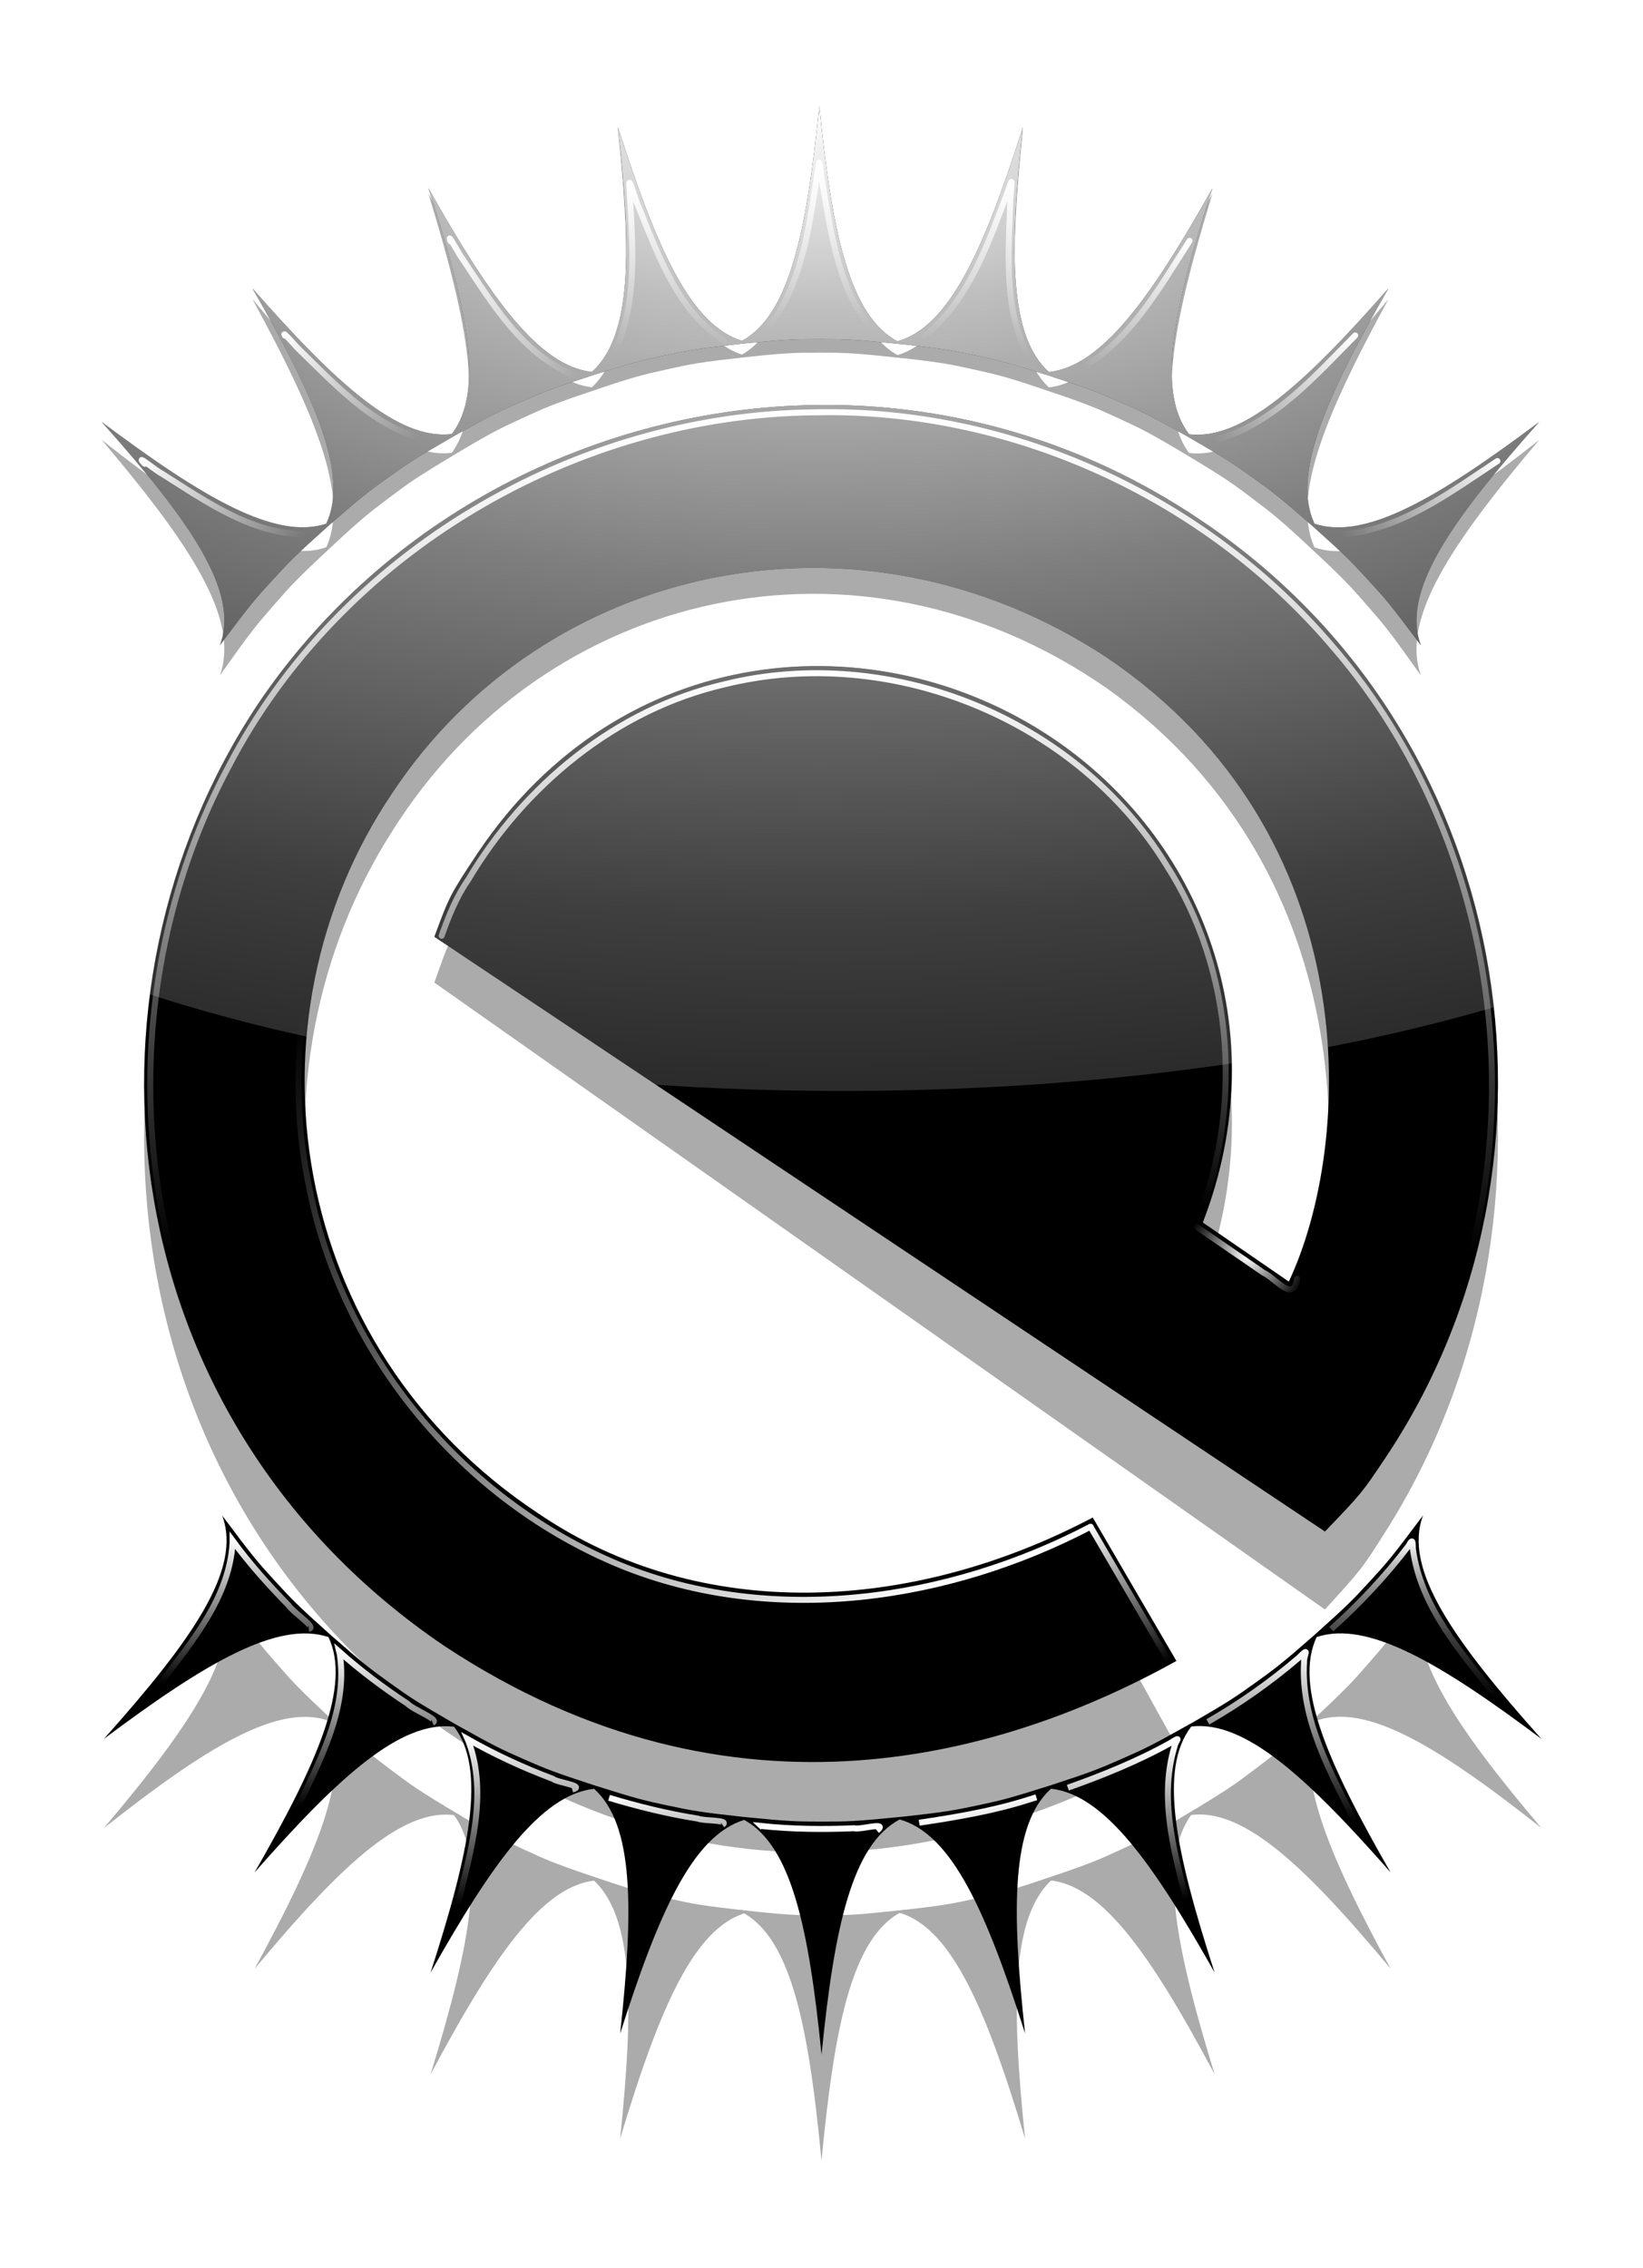<?xml version="1.0"?>

<!-- Created with Inkscape (http://www.inkscape.org/) -->
<svg xmlns:dc="http://purl.org/dc/elements/1.1/" xmlns:cc="http://creativecommons.org/ns#" xmlns:rdf="http://www.w3.org/1999/02/22-rdf-syntax-ns#" xmlns:svg="http://www.w3.org/2000/svg" xmlns="http://www.w3.org/2000/svg" xmlns:xlink="http://www.w3.org/1999/xlink" version="1.1" width="549.921" height="758.906" id="svg559" viewBox="0 0 549.921 758.906">  <defs id="defs561"> <linearGradient id="linearGradient3509"> <stop id="stop3511" style="stop-color:#ffffff;stop-opacity:1" offset="0"></stop> <stop id="stop3513" style="stop-color:#ffffff;stop-opacity:0" offset="1"></stop> </linearGradient> <linearGradient id="linearGradient3262"> <stop id="stop3264" style="stop-color:#ffffff;stop-opacity:1" offset="0"></stop> <stop id="stop3274" style="stop-color:#ffffff;stop-opacity:0.749" offset="0.15"></stop> <stop id="stop3270" style="stop-color:#ffffff;stop-opacity:0.498" offset="0.35"></stop> <stop id="stop3272" style="stop-color:#ffffff;stop-opacity:0.247" offset="0.6"></stop> <stop id="stop3266" style="stop-color:#ffffff;stop-opacity:0" offset="1"></stop> </linearGradient> <clipPath id="clipPath3307"> <path d="m 381.938,173.625 c -4.213,42.133 -10.036,69.831 -25.844,78.531 -17.277,-5.229 -28.692,-31.132 -41.531,-71.5 4.555,41.778 4.611,69.968 -8.75,81.906 -17.788,-1.978 -34.127,-24.954 -54.719,-61.531 13.056,40.284 18.833,67.999 7.844,82.312 -17.924,2.15 -38.784,-16.96 -66.75,-48.781 21.064,36.647 32.427,62.5 24.719,78.781 -17.09,5.605 -41.411,-8.806 -75.188,-34.094 29.644,33.205 46.348,56.935 39.594,74.781 10.671,-14.253 11.887,-15.566 17.875,-22.094 5.589,-6.093 7.38,-7.961 18.344,-17.781 11.25,-9.858 13.269,-11.377 20.031,-16.219 6.907,-4.945 8.832,-6.279 22.562,-14.188 12.335,-6.91 14.789,-8.042 22.25,-11.312 7.678,-3.365 9.968,-4.301 24.5,-9.031 13.208,-4.167 15.872,-4.797 23.781,-6.469 8.26,-1.746 10.635,-2.201 26.125,-3.906 14.304,-1.403 16.961,-1.469 25.156,-1.469 8.858,0 10.627,0.01 28.344,1.781 13.102,1.467 15.923,1.984 23.688,3.625 8.063,1.704 10.59,2.321 24.5,6.719 13.8,4.499 16.247,5.479 23.781,8.781 7.461,3.27 9.915,4.402 22.25,11.312 13.731,7.909 15.656,9.243 22.562,14.188 6.763,4.842 8.781,6.361 20.031,16.219 10.964,9.82 12.754,11.689 18.344,17.781 5.988,6.528 7.204,7.841 17.875,22.094 -6.754,-17.846 9.95,-41.576 39.594,-74.781 -33.82,25.32 -58.127,39.726 -75.219,34.062 -7.658,-16.285 3.709,-42.143 24.75,-78.75 -27.95,31.804 -48.802,50.937 -66.719,48.812 -11.026,-14.303 -5.254,-41.996 7.812,-82.312 -20.603,36.598 -36.95,59.545 -54.75,61.5 -13.328,-11.955 -13.27,-40.131 -8.719,-81.875 -12.946,40.705 -24.449,66.669 -41.969,71.594 -16.04,-8.509 -21.916,-36.282 -26.156,-78.688 z m 2.875,99.969 c -1.376,-0.005 -2.75,0.012 -4.125,0.031 -73.335,1.047 -144.478,37.473 -186.656,100.094 -64.58,97.083 -49.121,239.603 62.406,315.125 97.527,64.428 188.994,36.13 245.031,5.031 l -28,-48 c -60.4,31.845 -131.157,35.662 -185.688,-1.438 -83.858,-55.543 -100.353,-164.681 -48.688,-241.094 50.833,-76.698 156.023,-100.069 239.219,-45.125 87.582,59.382 82.488,162.543 60.781,208.719 -9.589,-6.596 -19.192,-13.185 -28.781,-19.781 24.996,-64.762 -0.445,-128.678 -50.5,-162.188 C 400.924,345.546 315.439,352.246 267.625,423.5 c -9.348,14.134 -9.362,14.155 -14.531,28.062 l 298.094,199 c 12.334,-12.843 12.334,-12.847 20.219,-24.625 67.018,-100.111 43.684,-243.629 -62.125,-314 -38.577,-25.993 -81.802,-38.179 -124.469,-38.344 z m 199.219,371.562 C 573.36,659.409 572.176,660.722 566.188,667.25 c -5.676,6.187 -7.375,7.951 -18.812,18.188 -10.789,9.446 -12.935,11.046 -19.594,15.812 -6.51,4.66 -8.817,6.244 -20.5,13 -14.455,8.128 -16.404,9.002 -24.312,12.469 -7.532,3.301 -9.958,4.316 -23.75,8.812 -13.918,4.4 -16.467,5.015 -24.531,6.719 -7.851,1.659 -10.6,2.151 -24.094,3.656 -17.214,1.718 -19.139,1.719 -27.906,1.719 -8.345,0 -10.851,-0.05 -25.875,-1.531 -14.781,-1.634 -17.286,-2.097 -25.406,-3.812 -8.065,-1.704 -10.613,-2.319 -24.531,-6.719 -13.792,-4.497 -16.218,-5.48 -23.75,-8.781 -7.612,-3.336 -9.917,-4.415 -22.938,-11.719 -13.027,-7.512 -15.13,-8.93 -21.906,-13.781 -6.763,-4.842 -8.781,-6.361 -20.031,-16.219 -10.964,-9.82 -12.754,-11.689 -18.344,-17.781 -5.988,-6.528 -7.173,-7.841 -17.844,-22.094 6.754,17.846 -9.95,41.576 -39.594,74.781 33.795,-25.302 58.098,-39.724 75.188,-34.094 7.686,16.283 -3.696,42.152 -24.75,78.781 27.974,-31.83 48.854,-50.943 66.781,-48.781 10.982,14.315 5.178,42.035 -7.875,82.312 20.603,-36.598 36.95,-59.576 54.75,-61.531 13.328,11.955 13.27,40.163 8.719,81.906 12.835,-40.356 24.263,-66.26 41.531,-71.5 15.826,8.685 21.66,36.376 25.875,78.531 4.241,-42.406 10.116,-70.179 26.156,-78.688 17.515,4.93 29.025,30.895 41.969,71.594 -4.55,-41.74 -4.637,-69.918 8.688,-81.875 17.802,1.95 34.144,24.898 54.75,61.5 -13.064,-40.31 -18.831,-68.008 -7.812,-82.312 17.92,-2.136 38.761,17.001 66.719,48.812 -21.041,-36.607 -32.408,-62.465 -24.75,-78.75 17.091,-5.663 41.399,8.742 75.219,34.062 -29.644,-33.205 -46.348,-56.935 -39.594,-74.781 z" id="path3309" style="font-size:12px;fill:#000000;fill-opacity:1;fill-rule:evenodd;stroke:none"></path> </clipPath> <clipPath id="clipPath3311"> <path d="m 381.938,173.625 c -4.213,42.133 -10.036,69.831 -25.844,78.531 -17.277,-5.229 -28.692,-31.132 -41.531,-71.5 4.555,41.778 4.611,69.968 -8.75,81.906 -17.788,-1.978 -34.127,-24.954 -54.719,-61.531 13.056,40.284 18.833,67.999 7.844,82.312 -17.924,2.15 -38.784,-16.96 -66.75,-48.781 21.064,36.647 32.427,62.5 24.719,78.781 -17.09,5.605 -41.411,-8.806 -75.188,-34.094 29.644,33.205 46.348,56.935 39.594,74.781 10.671,-14.253 11.887,-15.566 17.875,-22.094 5.589,-6.093 7.38,-7.961 18.344,-17.781 11.25,-9.858 13.269,-11.377 20.031,-16.219 6.907,-4.945 8.832,-6.279 22.562,-14.188 12.335,-6.91 14.789,-8.042 22.25,-11.312 7.678,-3.365 9.968,-4.301 24.5,-9.031 13.208,-4.167 15.872,-4.797 23.781,-6.469 8.26,-1.746 10.635,-2.201 26.125,-3.906 14.304,-1.403 16.961,-1.469 25.156,-1.469 8.858,0 10.627,0.01 28.344,1.781 13.102,1.467 15.923,1.984 23.688,3.625 8.063,1.704 10.59,2.321 24.5,6.719 13.8,4.499 16.247,5.479 23.781,8.781 7.461,3.27 9.915,4.402 22.25,11.312 13.731,7.909 15.656,9.243 22.562,14.188 6.763,4.842 8.781,6.361 20.031,16.219 10.964,9.82 12.754,11.689 18.344,17.781 5.988,6.528 7.204,7.841 17.875,22.094 -6.754,-17.846 9.95,-41.576 39.594,-74.781 -33.82,25.32 -58.127,39.726 -75.219,34.062 -7.658,-16.285 3.709,-42.143 24.75,-78.75 -27.95,31.804 -48.802,50.937 -66.719,48.812 -11.026,-14.303 -5.254,-41.996 7.812,-82.312 -20.603,36.598 -36.95,59.545 -54.75,61.5 -13.328,-11.955 -13.27,-40.131 -8.719,-81.875 -12.946,40.705 -24.449,66.669 -41.969,71.594 -16.04,-8.509 -21.916,-36.282 -26.156,-78.688 z m 2.875,99.969 c -1.376,-0.005 -2.75,0.012 -4.125,0.031 -73.335,1.047 -144.478,37.473 -186.656,100.094 -64.58,97.083 -49.121,239.603 62.406,315.125 97.527,64.428 188.994,36.13 245.031,5.031 l -28,-48 c -60.4,31.845 -131.157,35.662 -185.688,-1.438 -83.858,-55.543 -100.353,-164.681 -48.688,-241.094 50.833,-76.698 156.023,-100.069 239.219,-45.125 87.582,59.382 82.488,162.543 60.781,208.719 -9.589,-6.596 -19.192,-13.185 -28.781,-19.781 24.996,-64.762 -0.445,-128.678 -50.5,-162.188 C 400.924,345.546 315.439,352.246 267.625,423.5 c -9.348,14.134 -9.362,14.155 -14.531,28.062 l 298.094,199 c 12.334,-12.843 12.334,-12.847 20.219,-24.625 67.018,-100.111 43.684,-243.629 -62.125,-314 -38.577,-25.993 -81.802,-38.179 -124.469,-38.344 z m 199.219,371.562 C 573.36,659.409 572.176,660.722 566.188,667.25 c -5.676,6.187 -7.375,7.951 -18.812,18.188 -10.789,9.446 -12.935,11.046 -19.594,15.812 -6.51,4.66 -8.817,6.244 -20.5,13 -14.455,8.128 -16.404,9.002 -24.312,12.469 -7.532,3.301 -9.958,4.316 -23.75,8.812 -13.918,4.4 -16.467,5.015 -24.531,6.719 -7.851,1.659 -10.6,2.151 -24.094,3.656 -17.214,1.718 -19.139,1.719 -27.906,1.719 -8.345,0 -10.851,-0.05 -25.875,-1.531 -14.781,-1.634 -17.286,-2.097 -25.406,-3.812 -8.065,-1.704 -10.613,-2.319 -24.531,-6.719 -13.792,-4.497 -16.218,-5.48 -23.75,-8.781 -7.612,-3.336 -9.917,-4.415 -22.938,-11.719 -13.027,-7.512 -15.13,-8.93 -21.906,-13.781 -6.763,-4.842 -8.781,-6.361 -20.031,-16.219 -10.964,-9.82 -12.754,-11.689 -18.344,-17.781 -5.988,-6.528 -7.173,-7.841 -17.844,-22.094 6.754,17.846 -9.95,41.576 -39.594,74.781 33.795,-25.302 58.098,-39.724 75.188,-34.094 7.686,16.283 -3.696,42.152 -24.75,78.781 27.974,-31.83 48.854,-50.943 66.781,-48.781 10.982,14.315 5.178,42.035 -7.875,82.312 20.603,-36.598 36.95,-59.576 54.75,-61.531 13.328,11.955 13.27,40.163 8.719,81.906 12.835,-40.356 24.263,-66.26 41.531,-71.5 15.826,8.685 21.66,36.376 25.875,78.531 4.241,-42.406 10.116,-70.179 26.156,-78.688 17.515,4.93 29.025,30.895 41.969,71.594 -4.55,-41.74 -4.637,-69.918 8.688,-81.875 17.802,1.95 34.144,24.898 54.75,61.5 -13.064,-40.31 -18.831,-68.008 -7.812,-82.312 17.92,-2.136 38.761,17.001 66.719,48.812 -21.041,-36.607 -32.408,-62.465 -24.75,-78.75 17.091,-5.663 41.399,8.742 75.219,34.062 -29.644,-33.205 -46.348,-56.935 -39.594,-74.781 z" id="path3313" style="font-size:12px;fill:#000000;fill-opacity:1;fill-rule:evenodd;stroke:none"></path> </clipPath> <filter color-interpolation-filters="sRGB" id="filter3366"> <feGaussianBlur id="feGaussianBlur3368" stdDeviation="14.173"></feGaussianBlur> </filter> <linearGradient x1="382.55" y1="280.106" x2="382.55" y2="557.28" id="linearGradient3532" xlink:href="#linearGradient3509" gradientUnits="userSpaceOnUse" gradientTransform="translate(-107.717,-138.101)"></linearGradient> <linearGradient x1="386.752" y1="362.863" x2="386.752" y2="542.24" id="linearGradient3542" xlink:href="#linearGradient3509" gradientUnits="userSpaceOnUse" gradientTransform="translate(-107.717,-138.101)"></linearGradient> <radialGradient cx="524.922" cy="558.965" r="17.516" fx="524.922" fy="558.965" id="radialGradient3550" xlink:href="#linearGradient3509" gradientUnits="userSpaceOnUse" gradientTransform="matrix(0.535,-0.845,1,0.633,-422.557,510.467)"></radialGradient> <linearGradient x1="419.641" y1="670.633" x2="232.289" y2="457.546" id="linearGradient3558" xlink:href="#linearGradient3509" gradientUnits="userSpaceOnUse" gradientTransform="translate(-107.717,-138.101)"></linearGradient> <linearGradient x1="472.219" y1="648.469" x2="499.219" y2="694.031" id="linearGradient3566" xlink:href="#linearGradient3509" gradientUnits="userSpaceOnUse" gradientTransform="translate(-107.717,-138.101)"></linearGradient> <linearGradient x1="381.342" y1="191.939" x2="383.047" y2="247.909" id="linearGradient3574" xlink:href="#linearGradient3509" gradientUnits="userSpaceOnUse" gradientTransform="translate(-107.717,-138.101)"></linearGradient> <linearGradient x1="318.694" y1="198.748" x2="318.867" y2="255.631" id="linearGradient3582" xlink:href="#linearGradient3509" gradientUnits="userSpaceOnUse" gradientTransform="translate(-107.717,-138.101)"></linearGradient> <linearGradient x1="445.795" y1="198.449" x2="438.592" y2="255.816" id="linearGradient3590" xlink:href="#linearGradient3509" gradientUnits="userSpaceOnUse" gradientTransform="translate(-107.717,-138.101)"></linearGradient> <linearGradient x1="257.731" y1="240.825" x2="300.719" y2="240.825" id="linearGradient3604" xlink:href="#linearGradient3509" gradientUnits="userSpaceOnUse" gradientTransform="translate(-107.717,-138.101)"></linearGradient> <linearGradient x1="202.38" y1="249.442" x2="245.951" y2="286.281" id="linearGradient3612" xlink:href="#linearGradient3509" gradientUnits="userSpaceOnUse" gradientTransform="translate(-107.717,-138.101)"></linearGradient> <linearGradient x1="154.621" y1="291.527" x2="210.605" y2="315.246" id="linearGradient3630" xlink:href="#linearGradient3509" gradientUnits="userSpaceOnUse" gradientTransform="translate(-107.717,-138.101)"></linearGradient> <linearGradient x1="506.375" y1="218.188" x2="475.691" y2="264.981" id="linearGradient3640" xlink:href="#linearGradient3509" gradientUnits="userSpaceOnUse" gradientTransform="translate(-107.717,-138.101)"></linearGradient> <linearGradient x1="560.277" y1="249.844" x2="514.25" y2="285.781" id="linearGradient3650" xlink:href="#linearGradient3509" gradientUnits="userSpaceOnUse" gradientTransform="translate(-107.717,-138.101)"></linearGradient> <linearGradient x1="609.406" y1="291.875" x2="558.266" y2="319.746" id="linearGradient3658" xlink:href="#linearGradient3509" gradientUnits="userSpaceOnUse" gradientTransform="translate(-107.717,-138.101)"></linearGradient> <linearGradient x1="382.351" y1="749.875" x2="382.351" y2="779.82" id="linearGradient3690" xlink:href="#linearGradient3509" gradientUnits="userSpaceOnUse" gradientTransform="translate(-107.717,-138.101)"></linearGradient> <linearGradient x1="433.342" y1="743.75" x2="439.752" y2="770.085" id="linearGradient3692" xlink:href="#linearGradient3509" gradientUnits="userSpaceOnUse" gradientTransform="translate(-107.717,-138.101)"></linearGradient> <linearGradient x1="315.324" y1="739.156" x2="318.112" y2="781.101" id="linearGradient3694" xlink:href="#linearGradient3509" gradientUnits="userSpaceOnUse" gradientTransform="translate(-107.717,-138.101)"></linearGradient> <linearGradient x1="263.92" y1="719.531" x2="262.1" y2="775.992" id="linearGradient3696" xlink:href="#linearGradient3509" gradientUnits="userSpaceOnUse" gradientTransform="translate(-107.717,-138.101)"></linearGradient> <linearGradient x1="498.719" y1="722.675" x2="504.248" y2="773.816" id="linearGradient3698" xlink:href="#linearGradient3509" gradientUnits="userSpaceOnUse" gradientTransform="translate(-107.717,-138.101)"></linearGradient> <linearGradient x1="221.066" y1="690.281" x2="221.639" y2="742.419" id="linearGradient3700" xlink:href="#linearGradient3509" gradientUnits="userSpaceOnUse" gradientTransform="translate(-107.717,-138.101)"></linearGradient> <linearGradient x1="543.889" y1="690.369" x2="546.108" y2="748.354" id="linearGradient3702" xlink:href="#linearGradient3509" gradientUnits="userSpaceOnUse" gradientTransform="translate(-107.717,-138.101)"></linearGradient> <linearGradient x1="186.598" y1="653.094" x2="186.598" y2="701.688" id="linearGradient3704" xlink:href="#linearGradient3509" gradientUnits="userSpaceOnUse" gradientTransform="translate(-107.717,-138.101)"></linearGradient> <linearGradient x1="580.93" y1="653.381" x2="580.93" y2="706.513" id="linearGradient3706" xlink:href="#linearGradient3262" gradientUnits="userSpaceOnUse" gradientTransform="translate(-107.717,-138.101)"></linearGradient> <radialGradient cx="382.672" cy="70.859" r="240.953" fx="382.672" fy="70.859" id="radialGradient3241" xlink:href="#linearGradient3262" gradientUnits="userSpaceOnUse" gradientTransform="matrix(-3.618,0,0,-1.874,1767.058,306.413)"></radialGradient> </defs> <g transform="matrix(1,0,0,1.054,-107.717,-147.15)" id="g600" style="opacity:0.33;fill:#000000;fill-opacity:1;stroke:none;filter:url(#filter3366)"> <path d="m 253.096,451.55 298.083,199.018 c 12.334,-12.843 12.334,-12.843 20.218,-24.621 67.018,-100.111 43.708,-243.635 -62.101,-314.006 -106.19,-71.55 -247.768,-38.409 -315.253,61.785 -64.58,97.083 -49.13,239.61 62.398,315.132 97.527,64.428 188.976,36.104 245.013,5.005 L 473.477,645.883 C 413.077,677.728 342.313,681.523 287.782,644.423 203.924,588.88 187.427,479.765 239.093,403.352 c 50.833,-76.698 156.031,-100.082 239.226,-45.138 87.582,59.382 82.47,162.56 60.763,208.736 -9.589,-6.596 -19.178,-13.193 -28.767,-19.789 24.996,-64.762 -0.433,-128.689 -50.488,-162.198 -58.889,-39.423 -144.4,-32.707 -192.214,38.547 -9.348,14.134 -9.348,14.134 -14.517,28.041 z" id="path582" style="font-size:12px;fill:#000000;fill-opacity:1;fill-rule:evenodd;stroke:none"></path> <path d="m 381.948,173.622 c -4.429,44.291 -10.63,72.638 -28.346,79.724 17.716,-1.772 19.488,-1.772 28.346,-1.772 8.858,0 10.63,0 28.346,1.772 -17.716,-7.087 -23.917,-35.433 -28.346,-79.724 z" id="path578" style="fill:#000000;fill-opacity:1;fill-rule:evenodd;stroke:none"></path> <path d="m 314.549,180.666 c 4.824,44.25 4.618,73.266 -11.25,83.863 16.967,-5.396 18.701,-5.763 27.368,-7.594 8.667,-1.831 10.4,-2.198 28.1,-4.127 -18.799,-3.271 -30.727,-29.722 -44.218,-72.141 z" id="path579" style="font-size:12px;fill:#000000;fill-opacity:1;fill-rule:evenodd;stroke:none"></path> <path d="m 251.09,201.04 c 13.723,42.344 19.423,70.795 6.041,84.398 15.515,-8.735 17.138,-9.446 25.251,-13.002 8.113,-3.556 9.736,-4.267 26.674,-9.756 -19.071,0.621 -36.129,-22.852 -57.966,-61.64 z" id="path584" style="font-size:12px;fill:#000000;fill-opacity:1;fill-rule:evenodd;stroke:none"></path> <path d="m 192.187,234.547 c 22.181,38.592 33.641,65.25 23.36,81.325 13.374,-11.754 14.815,-12.785 22.017,-17.942 7.203,-5.157 8.643,-6.188 24.08,-15.06 -18.531,4.551 -40.074,-14.888 -69.458,-48.323 z" id="path585" style="font-size:12px;fill:#000000;fill-opacity:1;fill-rule:evenodd;stroke:none"></path> <path d="m 141.732,279.238 c 29.644,33.205 46.34,56.937 39.586,74.783 10.671,-14.253 11.869,-15.559 17.857,-22.086 5.988,-6.528 7.186,-7.833 20.468,-19.691 -17.199,8.264 -42.279,-6.329 -77.911,-33.006 z" id="path586" style="font-size:12px;fill:#000000;fill-opacity:1;fill-rule:evenodd;stroke:none"></path> <path d="m 450.076,180.709 c -4.824,44.25 -4.618,73.266 11.25,83.863 -16.967,-5.396 -18.701,-5.763 -27.368,-7.594 -8.667,-1.831 -10.4,-2.198 -28.1,-4.127 18.799,-3.271 30.727,-29.722 44.218,-72.141 z" id="path587" style="font-size:12px;fill:#000000;fill-opacity:1;fill-rule:evenodd;stroke:none"></path> <path d="m 513.536,201.083 c -13.723,42.344 -19.423,70.795 -6.041,84.398 -15.515,-8.735 -17.138,-9.446 -25.251,-13.002 -8.113,-3.556 -9.736,-4.267 -26.674,-9.756 19.071,0.621 36.129,-22.852 57.966,-61.64 z" id="path588" style="font-size:12px;fill:#000000;fill-opacity:1;fill-rule:evenodd;stroke:none"></path> <path d="m 572.438,234.59 c -22.181,38.592 -33.641,65.25 -23.36,81.325 -13.374,-11.754 -14.815,-12.785 -22.017,-17.942 -7.203,-5.157 -8.643,-6.188 -24.08,-15.06 18.531,4.551 40.074,-14.888 69.458,-48.323 z" id="path589" style="font-size:12px;fill:#000000;fill-opacity:1;fill-rule:evenodd;stroke:none"></path> <path d="m 622.893,279.281 c -29.644,33.205 -46.34,56.937 -39.586,74.783 -10.671,-14.253 -11.869,-15.559 -17.857,-22.086 -5.988,-6.528 -7.186,-7.833 -20.468,-19.691 17.199,8.264 42.279,-6.329 77.911,-33.006 z" id="path590" style="font-size:12px;fill:#000000;fill-opacity:1;fill-rule:evenodd;stroke:none"></path> <path d="m 382.677,825.591 c -4.429,-44.291 -10.63,-72.638 -28.346,-79.724 17.716,1.772 19.488,1.772 28.346,1.772 8.858,0 10.63,0 28.346,-1.772 -17.716,7.087 -23.917,35.433 -28.346,79.724 z" id="path591" style="fill:#000000;fill-opacity:1;fill-rule:evenodd;stroke:none"></path> <path d="m 315.278,818.547 c 4.824,-44.25 4.618,-73.266 -11.25,-83.863 16.967,5.396 18.701,5.763 27.368,7.594 8.667,1.831 10.4,2.198 28.1,4.127 -18.799,3.271 -30.727,29.722 -44.218,72.141 z" id="path592" style="font-size:12px;fill:#000000;fill-opacity:1;fill-rule:evenodd;stroke:none"></path> <path d="m 251.819,798.172 c 13.723,-42.344 19.423,-70.795 6.041,-84.398 15.515,8.735 17.138,9.446 25.251,13.002 8.113,3.556 9.736,4.267 26.674,9.756 -19.071,-0.621 -36.129,22.852 -57.966,61.64 z" id="path593" style="font-size:12px;fill:#000000;fill-opacity:1;fill-rule:evenodd;stroke:none"></path> <path d="m 192.916,764.665 c 22.181,-38.592 33.641,-65.25 23.36,-81.325 13.374,11.754 14.815,12.785 22.017,17.942 7.203,5.157 8.643,6.188 24.08,15.06 -18.531,-4.551 -40.074,14.888 -69.458,48.323 z" id="path594" style="font-size:12px;fill:#000000;fill-opacity:1;fill-rule:evenodd;stroke:none"></path> <path d="m 142.461,719.974 c 29.644,-33.205 46.34,-56.937 39.586,-74.783 10.671,14.253 11.869,15.559 17.857,22.086 5.988,6.528 7.186,7.833 20.468,19.691 -17.199,-8.264 -42.279,6.329 -77.911,33.006 z" id="path595" style="font-size:12px;fill:#000000;fill-opacity:1;fill-rule:evenodd;stroke:none"></path> <path d="m 450.805,818.504 c -4.824,-44.25 -4.618,-73.266 11.25,-83.863 -16.967,5.396 -18.701,5.763 -27.368,7.594 -8.667,1.831 -10.4,2.198 -28.1,4.127 18.799,3.271 30.727,29.722 44.218,72.141 z" id="path596" style="font-size:12px;fill:#000000;fill-opacity:1;fill-rule:evenodd;stroke:none"></path> <path d="m 514.265,798.129 c -13.723,-42.344 -19.423,-70.795 -6.041,-84.398 -15.515,8.735 -17.138,9.446 -25.251,13.002 -8.113,3.556 -9.736,4.267 -26.674,9.756 19.071,-0.621 36.129,22.852 57.966,61.64 z" id="path597" style="font-size:12px;fill:#000000;fill-opacity:1;fill-rule:evenodd;stroke:none"></path> <path d="m 573.167,764.622 c -22.181,-38.592 -33.641,-65.25 -23.36,-81.325 -13.374,11.754 -14.815,12.785 -22.017,17.942 -7.203,5.157 -8.643,6.188 -24.08,15.06 18.531,-4.551 40.074,14.888 69.458,48.323 z" id="path598" style="font-size:12px;fill:#000000;fill-opacity:1;fill-rule:evenodd;stroke:none"></path> <path d="m 623.622,719.931 c -29.644,-33.205 -46.34,-56.937 -39.586,-74.783 -10.671,14.253 -11.869,15.559 -17.857,22.086 -5.988,6.528 -7.186,7.833 -20.468,19.691 17.199,-8.264 42.279,6.329 77.911,33.006 z" id="path599" style="font-size:12px;fill:#000000;fill-opacity:1;fill-rule:evenodd;stroke:none"></path> </g> <rect width="637.795" height="708.661" x="70.866" y="131.102" transform="translate(-107.717,-138.101)" clip-path="url(#clipPath3311)" id="rect2233" style="fill:#000000;fill-opacity:1;stroke:none"></rect> <path d="m 106.299,166.535 566.929,0 c 0,0 141.732,212.598 0,283.465 -141.732,70.866 -425.197,70.866 -566.929,0 -141.732,-70.866 0,-283.465 0,-283.465 z" transform="translate(-107.717,-138.101)" clip-path="url(#clipPath3307)" id="rect2235" style="fill:url(#radialGradient3241);fill-opacity:1;stroke:none"></path> <path d="M 294.127,112.68 C 280.743,99.115 278.396,78.934 275.21,60.939 c -0.291,-1.037 -0.9,-8.712 -1.145,-6.041 -3.048,19.087 -4.996,39.985 -17.531,55.531" id="path3507" style="font-size:12px;fill:none;stroke:url(#linearGradient3574);stroke-width:2;stroke-linecap:round;stroke-miterlimit:4;stroke-opacity:1;stroke-dasharray:none"></path> <path d="m 242.471,114.086 c -15.597,-9.938 -22.043,-28.474 -28.725,-44.813 -0.77,-1.536 -3.14,-9.547 -3.118,-7.906 0.909,19.531 3.485,40.689 -5.969,58.562" id="path3505" style="font-size:12px;fill:none;stroke:url(#linearGradient3582);stroke-width:2;stroke-linecap:round;stroke-miterlimit:4;stroke-opacity:1;stroke-dasharray:none"></path> <path d="m 346.002,122.305 c -10.391,-16.215 -8.469,-36.53 -7.842,-54.967 -0.1,-1.058 0.971,-9.049 0.06,-5.658 -6.925,18.096 -13.248,38.333 -28.906,50.812" id="path3503" style="font-size:12px;fill:none;stroke:url(#linearGradient3590);stroke-width:2;stroke-linecap:round;stroke-miterlimit:4;stroke-opacity:1;stroke-dasharray:none"></path> <path d="m 192.502,125.649 c -17.581,-6.826 -27.828,-24.27 -37.844,-39.25 -0.364,-0.169 -5.475,-9.596 -3.812,-5.625" id="path3501" style="font-size:12px;fill:none;stroke:url(#linearGradient3604);stroke-width:2;stroke-linecap:round;stroke-miterlimit:4;stroke-opacity:1;stroke-dasharray:none"></path> <path d="m 398.158,80.586 c -10.36,16.132 -20.541,34.446 -38,43.719" id="path3499" style="font-size:12px;fill:none;stroke:url(#linearGradient3640);stroke-width:2;stroke-linecap:round;stroke-miterlimit:4;stroke-opacity:1;stroke-dasharray:none"></path> <path d="m 145.69,147.68 c -18.73,-2.915 -32.338,-17.87 -45.281,-30.438 -0.934,-0.757 -6.294,-7.091 -5.062,-4.969" id="path3497" style="font-size:12px;fill:none;stroke:url(#linearGradient3612);stroke-width:2;stroke-linecap:round;stroke-miterlimit:4;stroke-opacity:1;stroke-dasharray:none"></path> <path d="m 453.596,112.243 c -13.553,13.688 -27.349,29.584 -46.562,34.938" id="path3495" style="font-size:12px;fill:none;stroke:url(#linearGradient3650);stroke-width:2;stroke-linecap:round;stroke-miterlimit:4;stroke-opacity:1;stroke-dasharray:none"></path> <path d="m 434.221,427.868 c -1.295,8.299 -7.25,-0.15 -11.386,-2.035 -7.549,-5.185 -15.092,-10.38 -22.645,-15.559" id="path3493" style="font-size:12px;fill:none;stroke:url(#radialGradient3550);stroke-width:2;stroke-linecap:round;stroke-miterlimit:4;stroke-opacity:1;stroke-dasharray:none"></path> <path d="m 104.377,178.711 c -18.873,1.01 -35.149,-10.765 -50.363,-20.333 -1.035,-0.322 -9.509,-7.217 -5.575,-3.198" id="path3491" style="font-size:12px;fill:none;stroke:url(#linearGradient3630);stroke-width:2;stroke-linecap:round;stroke-miterlimit:4;stroke-opacity:1;stroke-dasharray:none"></path> <path d="m 501.19,154.274 c -16.077,10.601 -32.755,23.291 -52.656,24.625" id="path3489" style="font-size:12px;fill:none;stroke:url(#linearGradient3658);stroke-width:2;stroke-linecap:round;stroke-miterlimit:4;stroke-opacity:1;stroke-dasharray:none"></path> <path d="m 500.831,567.912 c -11.678,-14.925 -25.314,-30.155 -27.922,-49.576 -0.109,-1.833 0.133,-4.098 -1.438,-1.094 -7.699,10.103 -16.436,19.396 -25.875,27.875" id="path3487" style="font-size:12px;fill:none;stroke:url(#linearGradient3706);stroke-width:2;stroke-miterlimit:4;stroke-opacity:1;stroke-dasharray:none"></path> <path d="m 103.346,545.024 c 2.814,-0.372 -5.053,-5.304 -6.82,-7.914 -6.654,-6.803 -13.062,-13.93 -18.68,-21.617 l 0,0.844 c -1.149,18.205 -13.515,32.807 -24.031,46.75" id="path3485" style="font-size:12px;fill:none;stroke:url(#linearGradient3704);stroke-width:2;stroke-miterlimit:4;stroke-opacity:1;stroke-dasharray:none"></path> <path d="m 453.603,609.753 c -8.244,-16.685 -18.248,-34.269 -17.132,-53.511 -0.122,-2.633 2.282,-5.504 -1.844,-1.469 -9.415,8.03 -19.592,15.214 -30.344,21.375" id="path3483" style="font-size:12px;fill:none;stroke:url(#linearGradient3702);stroke-width:2;stroke-miterlimit:4;stroke-opacity:1;stroke-dasharray:none"></path> <path d="m 144.783,576.43 c 2.539,-1.036 -6.151,-4.09 -8.387,-6.354 -8.034,-5.293 -15.67,-11.027 -22.863,-17.396 l 0.188,0.781 c 2.808,18.447 -6.826,35.859 -14.406,51.969" id="path3481" style="font-size:12px;fill:none;stroke:url(#linearGradient3700);stroke-width:2;stroke-miterlimit:4;stroke-opacity:1;stroke-dasharray:none"></path> <path d="m 398.482,641.133 c -4.618,-18.346 -11.04,-38.116 -5.323,-56.89 0.419,-1.955 2.636,-3.566 -1.406,-1.031 -10.794,6.055 -23.246,11.067 -34.344,14.969" id="path3479" style="font-size:12px;fill:none;stroke:url(#linearGradient3698);stroke-width:2;stroke-miterlimit:4;stroke-opacity:1;stroke-dasharray:none"></path> <path d="m 191.533,598.805 c 4.689,-1.269 -4.96,-2.276 -6.533,-3.599 -9.853,-3.706 -19.361,-8.1 -28.499,-13.276 l 0.281,0.625 c 6.663,17.835 0.651,37.159 -3.59,54.836" id="path3477" style="font-size:12px;fill:none;stroke:url(#linearGradient3696);stroke-width:2;stroke-miterlimit:4;stroke-opacity:1;stroke-dasharray:none"></path> <path d="m 241.815,610.618 c 2.564,-1.801 -6.094,-1.176 -8.219,-2.094 -10.016,-1.548 -20.553,-4.179 -29.75,-6.969" id="path3475" style="font-size:12px;fill:none;stroke:url(#linearGradient3694);stroke-width:2;stroke-miterlimit:4;stroke-opacity:1;stroke-dasharray:none"></path> <path d="m 346.877,601.399 c -0.885,0.271 -1.771,0.542 -2.656,0.812 -11.704,3.792 -25.255,6.02 -36.562,7.688" id="path3473" style="font-size:12px;fill:none;stroke:url(#linearGradient3692);stroke-width:2;stroke-miterlimit:4;stroke-opacity:1;stroke-dasharray:none"></path> <path d="m 293.533,612.555 c 3.977,-3.266 -5.677,-0.156 -7.688,-0.812 -10.354,0.449 -20.749,0.327 -31.062,-0.75 l 0.5,0.469" id="path3407" style="font-size:12px;fill:none;stroke:url(#linearGradient3690);stroke-width:2;stroke-miterlimit:4;stroke-opacity:1;stroke-dasharray:none"></path> <path d="m 487.533,435.368 c 25.36,-73.954 9.397,-160.721 -42.125,-219.75 -42.409,-49.434 -107.04,-79.058 -172.406,-77.656 -80.558,0.688 -159.352,46.92 -196.559,118.635 -37.171,69.597 -34.821,158.72 7.684,225.404" id="path3517" style="font-size:12px;fill:none;stroke:url(#linearGradient3532);stroke-width:2;stroke-linecap:round;stroke-miterlimit:4;stroke-opacity:1;stroke-dasharray:none"></path> <path d="m 400.19,410.274 c 16.002,-38.953 13.099,-85.401 -9.936,-121.035 -30.018,-48.655 -92.258,-73.983 -147.689,-60.277 -36.354,8.383 -67.082,33.774 -85.891,65.462 -3.984,5.738 -6.523,12.142 -8.859,18.695" id="path3519" style="font-size:12px;fill:none;stroke:url(#linearGradient3542);stroke-width:2;stroke-linecap:round;stroke-miterlimit:4;stroke-opacity:1;stroke-dasharray:none"></path> <path d="m 365.002,510.868 c -47.63,24.879 -106.402,33.543 -157.207,12.934 -52.651,-21.569 -93.219,-70.272 -104.254,-126.224 -11.055,-51.943 3.547,-108.499 37.804,-148.554" id="path3521" style="font-size:12px;fill:none;stroke:url(#linearGradient3558);stroke-width:2;stroke-linecap:round;stroke-miterlimit:4;stroke-opacity:1;stroke-dasharray:none"></path> <path d="m 391.002,555.43 c -8.667,-14.854 -17.333,-29.708 -26,-44.562" id="path3523" style="font-size:12px;fill:none;stroke:url(#linearGradient3566);stroke-width:2;stroke-linecap:round;stroke-miterlimit:4;stroke-opacity:1;stroke-dasharray:none"></path>
</svg>
